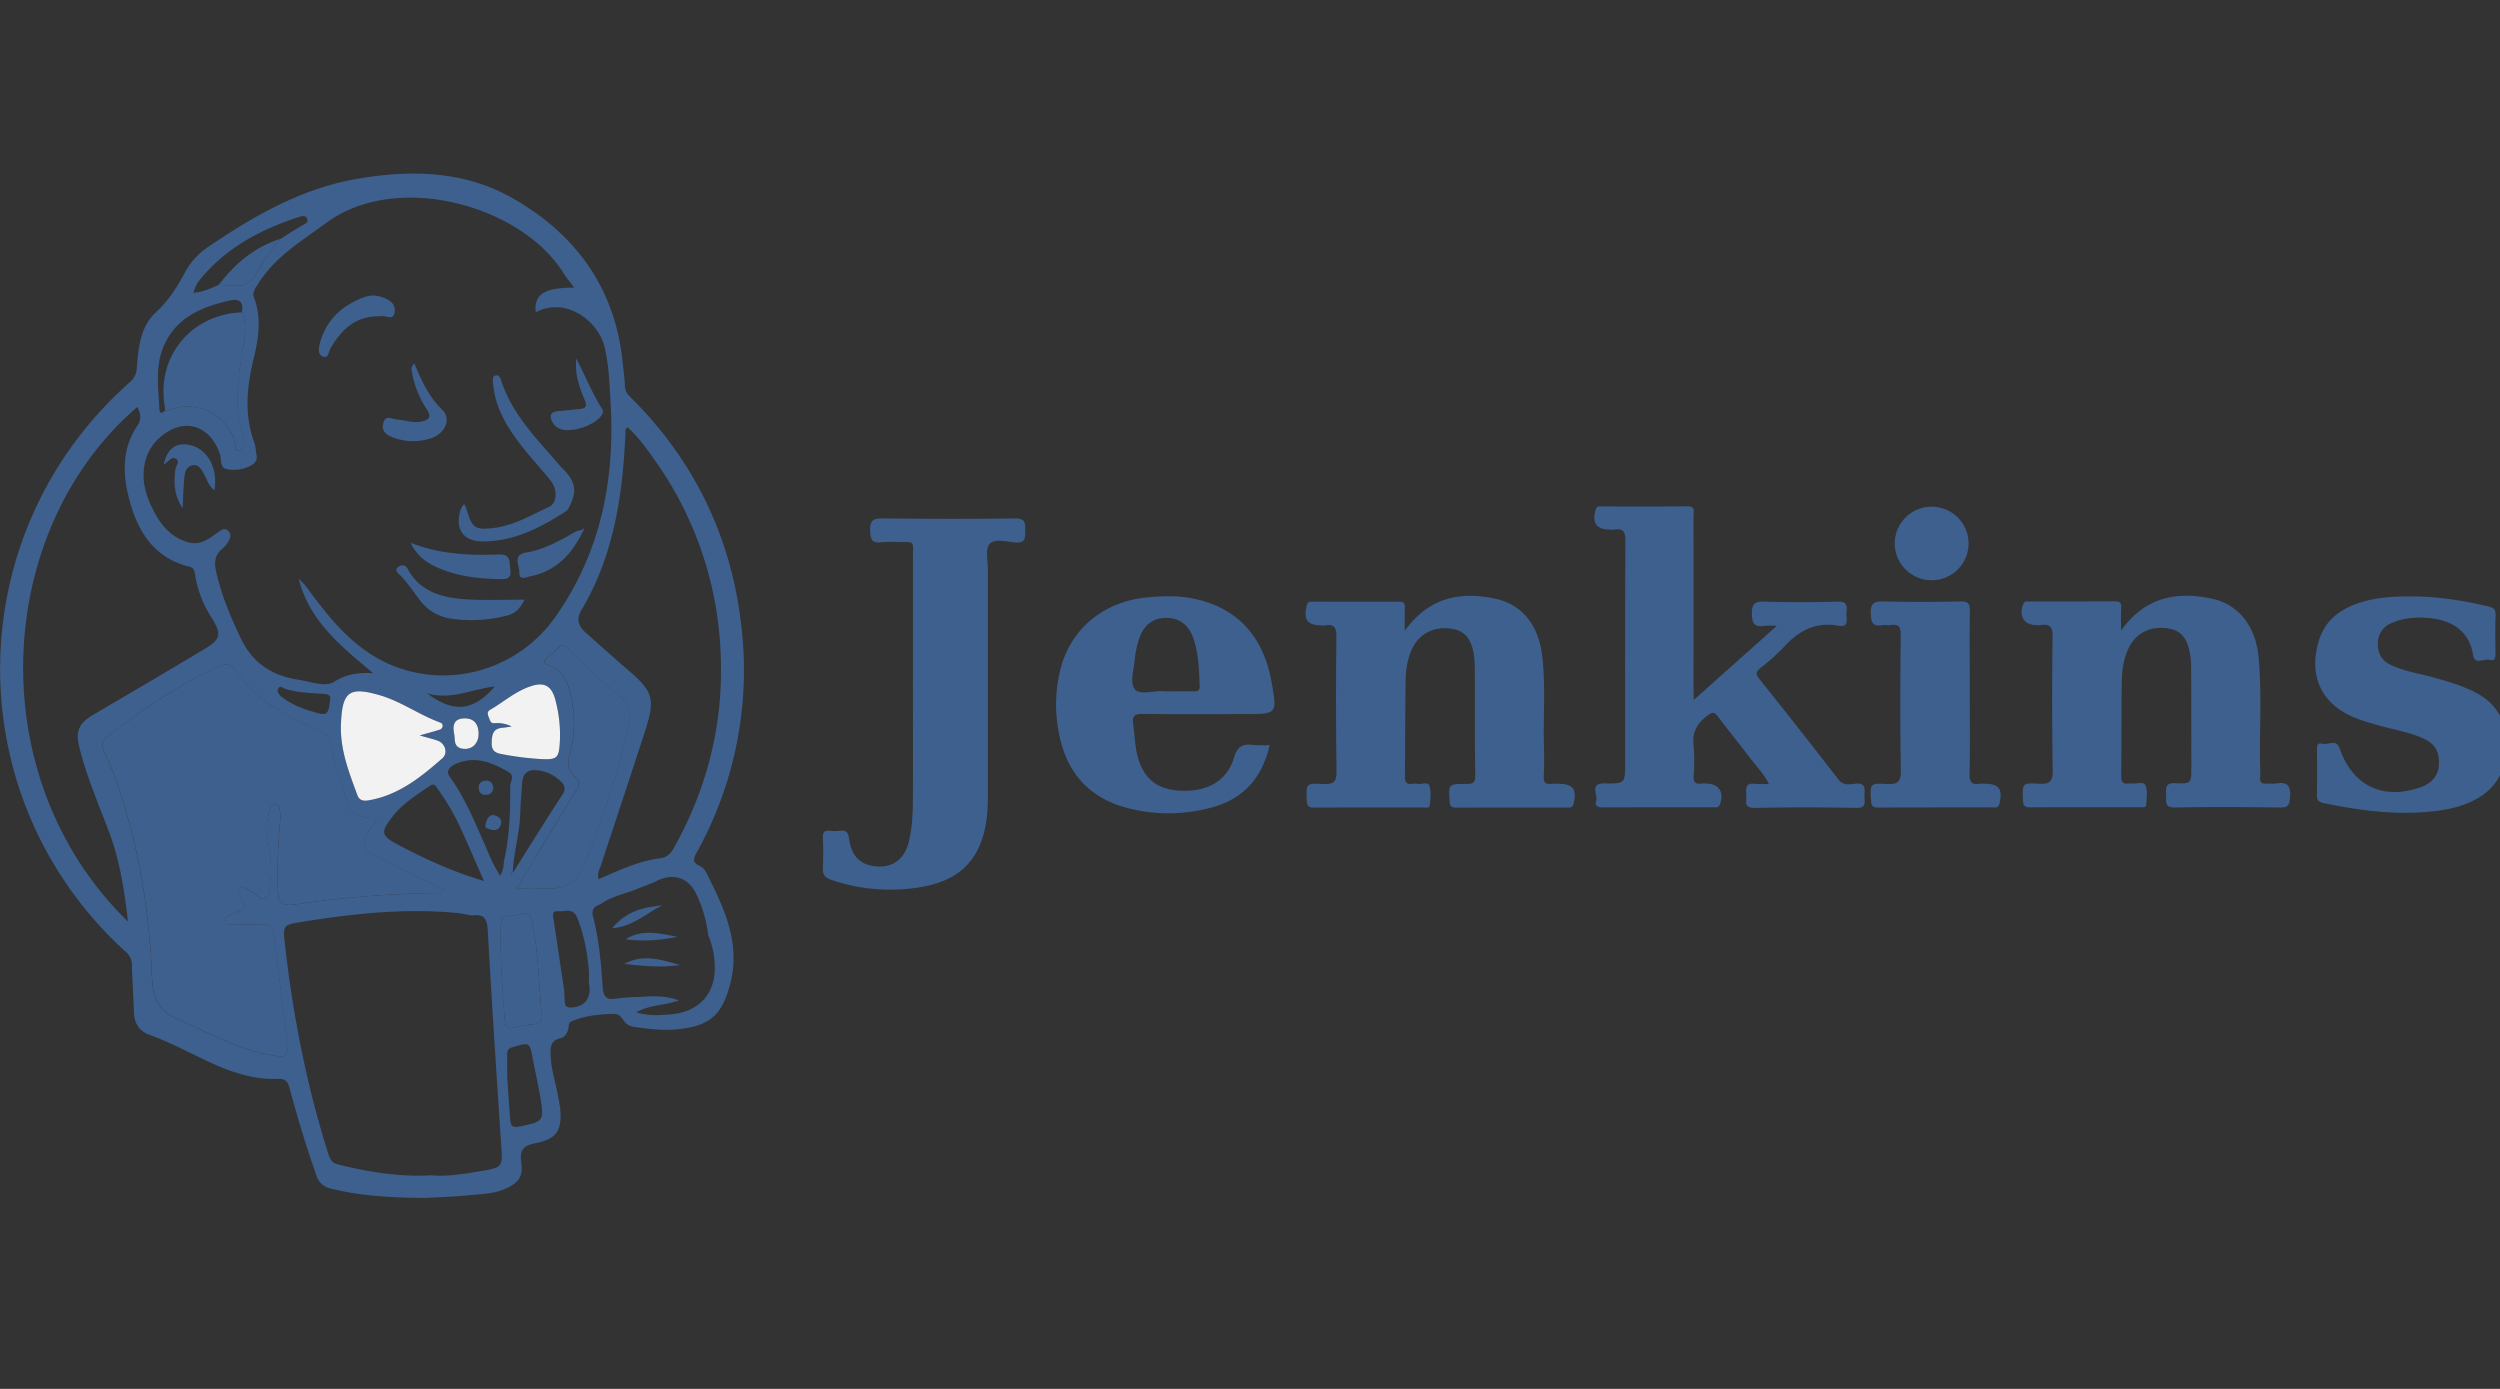 <svg width="144" height="80" fill="none" xmlns="http://www.w3.org/2000/svg"><rect width="100%" height="100%" fill="#333333" stroke="none"/><g clip-path="url(#a)"><path d="M24.46 69c-1.977-.018-3.7-.111-5.391-.537a1.082 1.082 0 0 1-.846-.761 70.05 70.05 0 0 1-1.55-5.048c-.108-.407-.275-.526-.702-.51-1.393.05-2.676-.396-3.92-.972-1.135-.524-2.23-1.129-3.41-1.553-.628-.224-.91-.672-.927-1.327-.024-.906-.097-1.812-.114-2.709a.98.98 0 0 0-.37-.77c-9.731-8.855-9.613-24.075.26-32.809a1.11 1.11 0 0 0 .39-.824c.088-1.146.21-2.361 1.078-3.166.76-.704 1.266-1.504 1.73-2.388.33-.587.8-1.084 1.368-1.447 2.598-1.762 5.32-3.316 8.463-3.869 3.082-.541 6.188-.487 8.963 1.082 3.702 2.09 5.99 5.248 6.394 9.587.037.407.106.812.115 1.22a.902.902 0 0 0 .314.667c3.72 3.692 5.86 8.154 6.411 13.332a21.59 21.59 0 0 1-2.576 12.889c-.195.357-.287.583.156.787a.83.83 0 0 1 .368.354c1.022 2.027 2.018 4.067 1.397 6.444-.482 1.841-1.21 2.443-3.117 2.62-.803.073-1.598-.024-2.39-.142a.817.817 0 0 1-.519-.234c-.201-.22-.292-.537-.73-.518-.828.031-1.636.1-2.402.443-.175.079-.13.25-.162.388-.052.273-.21.518-.468.574-.53.129-.573.477-.56.919.02.849.298 1.647.44 2.472.038.21.085.422.109.634.13 1.257-.178 1.78-1.43 2.023-.705.137-.902.412-.807 1.09.114.809-.13 1.165-.876 1.514-.662.313-1.387.317-2.091.388-.943.096-1.897.118-2.598.157ZM12.6 16.411c.761 0 1.6.308 2.12-.585.425-.727.87-1.444 1.446-2.07.413-.26.818-.527 1.24-.77.154-.09.36-.16.297-.355-.073-.228-.282-.202-.489-.13-2.057.667-3.936 1.63-5.402 3.262-.276.308-.561.624-.665 1.103.556-.05 1.001-.256 1.45-.455h.003ZM29.392 45.24c.031-.268.26-.567-.104-.777-.952-.544-1.91-.951-3.04-.463-.345.149-.575.426-.355.726.843 1.154 1.384 2.46 1.957 3.753.29.657.534 1.339.967 1.957a1.59 1.59 0 0 0 .201-.776c.34-1.456.378-2.937.37-4.42h.004Zm4.526 11.249c0-.172.02-.345.006-.518-.09-1.074-.27-2.13-.688-3.135-.242-.578-.725-.308-1.118-.35-.247-.028-.284.129-.254.327l.629 4.2c.013.236.022.47.04.705.014.188.074.311.313.312.713 0 1.14-.402 1.115-1.097-.01-.147-.033-.295-.047-.444h.004Zm-4.392-6.194c.95-1.504 1.887-3.015 2.858-4.508.227-.348.163-.556-.115-.809a2.251 2.251 0 0 0-1.256-.602c-.64-.078-.9.15-.942.785-.037.555-.09 1.109-.103 1.664-.029 1.177-.397 2.31-.434 3.483l-.1-.011v.06l.092-.062ZM13.938 17.987c.09-.607-.13-.808-.756-.666-1.663.378-3.132 1.036-3.798 2.733-.443 1.127-.26 2.33-.203 3.506.014.308.16.227.316.097.228-.054.458-.105.684-.163 1.44-.373 3.118.657 3.358 2.07.026.147-.082.407.199.38.206-.018.323-.208.325-.423a1.397 1.397 0 0 0-.06-.441c-.512-1.47-.335-2.949-.112-4.444.14-.872.404-1.759.056-2.645l-.01-.004Zm26.86 35.916a7.528 7.528 0 0 0-.685-2.396c-.47-.978-1.336-1.24-2.289-.765-.364.181-.755.308-1.131.462-.714.29-1.49.431-2.13.89-.344.121-.51.296-.4.715.34 1.314.459 2.663.549 4.013.033.502.152.805.753.701.427-.058.857-.09 1.289-.096.75-.038 1.503-.121 2.35.198-.837.302-1.66.235-2.46.688.732.212 1.345.165 1.96.116 1.663-.13 2.638-1.198 2.564-2.847a4.614 4.614 0 0 0-.361-1.675l-.01-.004Zm-13.61-1.169c-.29-.049-.577-.118-.868-.146-2.988-.287-5.95.034-8.9.507-1.114.179-1.134.198-1.011 1.271.465 4.128 1.256 8.188 2.52 12.151.092.29.213.476.535.555 1.768.436 3.55.733 5.38.625.933.082 1.848-.076 2.76-.227 1.374-.228 1.35-.228 1.262-1.56-.273-4.11-.542-8.22-.772-12.332-.035-.665-.228-.954-.906-.844Zm5.887-36.167c-.25-.338-.459-.581-.626-.85-2.422-3.875-9.565-5.886-13.648-2.886-1.445 1.062-2.987 1.978-3.956 3.553-.142.23-.33.448-.21.77.416 1.117.281 2.253.006 3.364-.415 1.683-.603 3.34.018 5.01.074.196.058.425.109.634.08.332-.069.534-.353.673-.427.22-.918.283-1.388.178-.363-.092-.26-.547-.354-.836-.554-1.683-2.048-2.154-3.387-1.044a2.676 2.676 0 0 0-.936 1.508c-.247 1.098.1 2.082.627 3.018.41.731.968 1.305 1.81 1.563.737.228 1.234-.182 1.765-.56.18-.13.425-.299.629-.048.179.219.052.456-.077.658a1.46 1.46 0 0 1-.301.336c-.42.346-.473.764-.362 1.275.3 1.376.842 2.652 1.447 3.917.68 1.424 1.82 2.132 3.325 2.357.682.102 1.513.442 2.023.12.738-.465 1.445-.544 2.257-.504-1.838-1.535-3.68-3.006-4.287-5.436.238.214.448.455.626.72.991 1.337 2.024 2.63 3.438 3.566 3.524 2.336 8.265 1.38 10.706-2.071 2.623-3.715 3.442-7.86 3.197-12.296-.061-1.093-.094-2.188-.348-3.267-.349-1.48-2.215-2.93-3.969-2.002-.097-1.036.47-1.416 2.22-1.42h-.001Zm-7.485 34.68-.621-.302c-1.143-.555-2.297-1.09-3.425-1.673-.64-.33-.725-.796-.319-1.381.17-.242.39-.45.463-.757-1.221-.035-1.453-.188-1.819-1.345-.301-.939-.616-1.88-.804-2.848-.095-.481-.314-.695-.71-.877-1.846-.847-3.686-1.704-4.835-3.51-.225-.352-.537-.327-.91-.162-2.321 1.035-4.386 2.48-6.402 4.002-.327.247-.397.517-.208.89.212.446.4.904.563 1.37 1.368 3.718 2.024 7.573 2.18 11.52.046 1.146.226 1.998 1.528 2.557 1.84.79 3.572 1.792 5.598 2.088.52.076.747.006.673-.548-.02-.148-.013-.3-.03-.45-.246-1.994-.507-3.987-.73-5.984-.045-.41-.209-.59-.59-.595-.563-.008-1.126.015-1.69 0-.182-.007-.488.152-.519-.173-.027-.238.21-.353.421-.43.825-.298.822-.297.431-1.045-.066-.13-.174-.259-.048-.414.165-.197.322-.04.457.037.224.13.432.285.643.434.307.216.528.172.598-.216a7.136 7.136 0 0 0 .09-1.978c-.083-.884-.374-1.776-.073-2.675.071-.213.14-.459.39-.425.22.029.227.28.24.474.012.15.012.301 0 .451a32.209 32.209 0 0 0-.13 3.862c.016.906.201 1.069 1.07.946a60.276 60.276 0 0 1 7.841-.648c.213-.005.443.063.678-.195h-.001ZM7.373 53.085C7.158 51.239 6.9 49.573 6.3 47.97c-.619-1.65-1.328-3.27-1.745-4.987-.215-.89.022-1.35.816-1.812a780.296 780.296 0 0 0 6.405-3.785c.923-.55 1.007-.852.434-1.77a6.421 6.421 0 0 1-.982-2.566c-.031-.226-.112-.358-.329-.413-1.93-.474-2.885-1.88-3.389-3.64-.44-1.541-.55-3.088.43-4.522.22-.325.154-.692-.03-1.035-8.314 7.137-9.022 21.404-.536 29.645h-.001Zm27.102-2.439c1.17-.51 2.286-1.047 3.52-1.203.417-.053.633-.26.825-.609 2.046-3.663 2.95-7.57 2.658-11.764a20.508 20.508 0 0 0-3.715-10.498c-.483-.694-.985-1.382-1.606-1.957-.165.1-.13.22-.13.32-.158 3.57-.66 7.055-2.537 10.203-.284.477-.207.897.204 1.262.823.728 1.635 1.47 2.468 2.182 1.444 1.227 1.596 1.668 1.01 3.477-.833 2.574-1.689 5.14-2.534 7.715-.085.261-.25.504-.162.872Zm-4.713.56c.724-.099 1.367 0 2.006-.025.857-.044 1.472-.35 1.819-1.235 1.082-2.711 2.05-5.453 2.647-8.315.117-.557.026-1.066-.444-1.46a41.677 41.677 0 0 1-3.152-2.863c-.152-.156-.279-.236-.47-.011a5.583 5.583 0 0 1-.63.549c-.225.195-.313.339.077.476.588.204.939.659 1.118 1.246a6.762 6.762 0 0 1 .085 3.866c-.177.611-.072.978.328 1.35.234.217.24.41.077.672a349.166 349.166 0 0 0-2.04 3.356c-.472.795-.944 1.596-1.42 2.395Zm-5.585-8.846c.475-.13.806-.226 1.135-.325a.238.238 0 0 0 .188-.231c0-.13-.097-.171-.202-.21-1.17-.436-2.19-1.188-3.406-1.544-1.773-.518-2.172-.219-2.249 1.649-.06 1.473.461 2.779.948 4.108.106.287.329.344.63.295 1.724-.287 3.017-1.33 4.268-2.427.335-.294.162-.858-.27-1.01-.3-.107-.612-.18-1.044-.305h.002Zm3.7 8.386c-.44-1.003-.813-1.865-1.197-2.718a14.155 14.155 0 0 0-1.456-2.577c-.122-.166-.2-.378-.49-.173-.743.517-1.521.992-2.092 1.717-.748.952-.714 1.138.325 1.683 1.523.8 3.08 1.522 4.91 2.068Zm1.594-8.901c-.235.034-.381.062-.53.075-.544.05-.598.388-.614.856-.016.5.229.6.638.671.76.147 1.53.24 2.303.28.78.027.918-.063.974-.844a7.662 7.662 0 0 0-.26-2.61c-.213-.776-.635-1-1.405-.745-.874.288-1.559.906-2.338 1.355-.2.115-.145.281-.073.45.071.17.084.342.326.324.337-.028.676.037.978.188h.001Zm1.711 16.452c-.082-1.125-.152-2.275-.26-3.423-.053-.593-.16-1.183-.26-1.77-.06-.36-.219-.602-.66-.442-.164.052-.338.07-.51.054-.52-.031-.643.225-.65.706-.03 1.607.07 3.213.19 4.81.087 1.143.043 1.088 1.084.85.189-.04.38-.067.574-.08.431-.036.613-.25.49-.705h.002Zm-1.965 3.762c.05.752.099 1.439.145 2.125.054.788.091.815.875.64.988-.222 1.082-.324.932-1.338-.122-.827-.32-1.644-.474-2.467-.19-1.007-.18-.987-1.17-.7-.284.083-.316.217-.312.45.008.45.002.903.002 1.29h.002ZM19.004 40.373c.106-.388-.184-.388-.45-.41-.711-.048-1.428-.072-2.114-.28-.13-.038-.282-.23-.396-.047-.115.182.012.371.174.498.55.436 1.19.685 1.858.876.76.224.84.166.928-.637Zm5.586-.445c1.405 1.065 2.617 1.144 3.906-.388-1.328.16-2.567.805-3.906.388Zm1.565 2.297c.1.26-.12.883.605.907.508.019.842-.389.816-.939-.023-.497-.26-.82-.786-.82-.448.004-.761.182-.642.852h.007Zm71.404-1.906 4.787-4.271a5.269 5.269 0 0 0-.713 0c-.576.095-.715-.13-.723-.698-.007-.593.176-.712.73-.695 1.405.04 2.81.04 4.216 0 .549-.017.544.259.5.626-.039.325.221.883-.485.758-1.299-.235-2.272.296-3.117 1.228-.42.435-.87.838-1.349 1.207-.245.202-.299.34-.078.618a416.196 416.196 0 0 1 4.553 5.79c.296.389.658.297.993.26.618-.065.528.327.519.683-.014.325.17.723-.482.71a143 143 0 0 0-5.836 0c-.65.012-.472-.381-.487-.71-.016-.361-.089-.768.519-.674.26.018.52.018.78 0-.286-.58-.699-.984-1.039-1.436-.624-.823-1.28-1.623-1.9-2.449-.209-.277-.327-.244-.593-.049-.608.446-.898.97-.802 1.744a10.53 10.53 0 0 1 0 1.74c-.014.34.096.478.437.432a1.88 1.88 0 0 1 .26 0c.756 0 1.08.49.818 1.2-.078.21-.227.165-.365.165-2.14 0-4.287 0-6.422.008-.296 0-.429-.13-.343-.378.12-.35-.426-1.017.501-1.003 1.17.017 1.17-.01 1.17-1.165 0-4.282-.011-8.565.014-12.846 0-.526-.158-.688-.65-.61a1.76 1.76 0 0 1-.26 0c-.757 0-1.026-.4-.801-1.15.066-.22.209-.18.35-.18 1.642 0 3.286.011 4.929-.01.5 0 .356.324.356.567.006 3.228.006 6.456 0 9.683l.013.905Zm24.614-4.003c1.383-1.922 3.193-2.263 5.202-1.84 1.577.332 2.545 1.585 2.717 3.364.198 2.061.049 4.128.091 6.192.013.237.013.474 0 .71-.03.31.087.43.398.396.171-.02.351.022.52-.008.665-.12.857.148.808.796-.033.423-.095.593-.57.586-2.01-.026-4.027-.042-6.03 0-.671.017-.528-.363-.537-.727-.009-.364-.088-.705.52-.673.926.05.929 0 .929-.939 0-1.873-.004-3.745-.011-5.616a5.44 5.44 0 0 0-.054-.836c-.158-.963-.528-1.403-1.245-1.518-.966-.155-1.783.2-2.217.97-.37.657-.468 1.387-.48 2.117-.028 1.812-.01 3.615-.033 5.422 0 .356.13.46.447.417.064-.01.13-.01.194 0 .26.043.662-.15.764.119.124.318.055.718.038 1.082-.012.223-.217.163-.355.163-2.118 0-4.237 0-6.356.008-.335 0-.378-.146-.389-.427-.039-.947-.047-.988.897-.931.634.038.826-.117.815-.788a258.71 258.71 0 0 1-.007-7.68c.007-.529-.122-.762-.669-.669a1.568 1.568 0 0 1-.26 0c-.705 0-1.028-.517-.766-1.2.078-.205.229-.16.368-.16 1.643 0 3.285 0 4.928-.01.3 0 .364.112.352.378-.022.396-.009.766-.009 1.302Zm-41.259.015c1.415-1.95 3.23-2.28 5.245-1.838 1.535.335 2.46 1.54 2.669 3.264.207 1.726.06 3.438.1 5.157a25.59 25.59 0 0 1-.007 1.812c-.017.35.107.466.44.42.13-.008.26-.008.39 0 .86 0 1.091.317.882 1.151-.063.26-.23.215-.39.215-2.118 0-4.236 0-6.354.007-.268 0-.37-.069-.39-.357-.065-1-.08-1.014.955-1.006.369 0 .526-.05.52-.48-.03-2.043-.019-4.087-.025-6.13 0-.237-.012-.474-.038-.71-.118-.978-.501-1.476-1.225-1.608-.968-.179-1.83.196-2.267.99-.341.621-.441 1.306-.454 1.993-.031 1.85-.02 3.7-.044 5.549 0 .327.12.42.415.388a1.1 1.1 0 0 1 .324 0c.236.048.6-.162.687.142.095.338.047.727.009 1.088-.02.2-.243.13-.382.13-2.097 0-4.192 0-6.288.008-.31 0-.402-.087-.415-.397-.041-.976-.054-1.014.928-.962.605.033.797-.106.786-.753a293.978 293.978 0 0 1-.007-7.744c0-.498-.115-.725-.636-.637-.065.005-.13.005-.194 0-.85 0-1.083-.327-.871-1.165.055-.22.183-.2.33-.2H80.6c.269 0 .327.107.318.344-.014.374-.004.755-.004 1.33Zm-28.328 2.962v-7.23c0-.954.13-.828-.876-.84a6.027 6.027 0 0 0-.909.009c-.547.077-.664-.13-.68-.66-.019-.614.192-.719.752-.711 2.527.028 5.057.036 7.584 0 .595-.01.603.248.594.677-.009.404.057.764-.575.708-.503-.044-1.206-.245-1.477.092-.26.317-.096.983-.096 1.496V45.87c0 .887-.076 1.76-.382 2.6-.677 1.853-2.202 2.49-3.984 2.698a10.439 10.439 0 0 1-4.663-.492c-.363-.13-.502-.299-.479-.684a16.93 16.93 0 0 0 0-1.743c-.012-.31.096-.43.407-.397.193.024.39.024.583 0 .361-.05.468.104.52.448.105.777.435 1.389 1.298 1.565 1.06.216 1.879-.284 2.141-1.357.221-.906.238-1.831.242-2.755.005-2.157 0-4.308 0-6.46Zm20.548 3.624c-.428 1.853-1.48 3.085-3.291 3.578a9.358 9.358 0 0 1-4.998.021c-2.078-.573-3.342-1.956-3.802-4.055a8.383 8.383 0 0 1 .052-3.962c.607-2.322 2.518-3.867 5.013-4.093.84-.075 1.689-.106 2.521.051 2.567.483 4.13 2.128 4.612 4.826.33 1.848.33 1.848-1.53 1.848-1.967 0-3.934.016-5.9-.01-.481-.009-.606.152-.54.588.077.53.091 1.073.197 1.597.293 1.445 1.076 2.144 2.44 2.233 1.59.105 2.762-.532 3.164-1.885.196-.662.509-.825 1.118-.744.314.022.63.024.944.007Zm-5.937-3.096c.52 0 1.039-.008 1.558 0 .23 0 .358-.034.346-.31-.038-.907-.055-1.806-.337-2.674-.274-.84-.822-1.253-1.601-1.246-.78.006-1.31.423-1.575 1.279a5.593 5.593 0 0 0-.23 1.13c-.051.574-.279 1.322-.009 1.682.29.389 1.086.084 1.66.13.058.013.116.009.188.009Zm71.705-5.465c1.5-.013 2.966.237 4.417.57.284.067.444.161.428.51-.034.728-.015 1.46-.008 2.192 0 .24-.014.471-.327.38-.313-.09-.873.314-.964-.282-.184-1.218-1.039-2.011-2.612-2.133-.716-.055-1.429 0-2.092.3a1.232 1.232 0 0 0-.779 1.166c-.013.569.22.996.748 1.245.807.378 1.689.5 2.539.739.849.238 1.652.477 2.418.889 1.193.647 1.689 1.667 1.689 2.977 0 1.34-.481 2.432-1.704 3.106-.91.505-1.91.675-2.923.756-1.998.16-3.963-.11-5.917-.518-.292-.06-.368-.203-.361-.486.018-.839.006-1.683.006-2.516 0-.215-.036-.492.304-.412.341.08.807-.283.995.259.743 2.147 2.469 2.999 4.624 2.266.701-.238 1.076-.699 1.1-1.35.027-.765-.239-1.19-.964-1.508-.815-.358-1.697-.485-2.542-.734-.412-.121-.83-.233-1.23-.388-2.001-.765-2.795-2.4-2.189-4.449.378-1.272 1.322-1.911 2.517-2.267.921-.27 1.871-.32 2.827-.312Zm-25.443 5.597c0 1.553.019 3.097-.013 4.645-.009.468.14.616.578.544.087-.008.173-.008.26 0 .864 0 1.083.302.881 1.149-.063.259-.226.216-.39.216-2.208 0-4.408 0-6.611.007-.274 0-.366-.085-.389-.367-.068-1.005-.08-1.045.902-.99.633.035.824-.114.812-.784-.048-2.602-.031-5.205-.009-7.806 0-.447-.108-.635-.567-.565-.169.026-.349-.02-.52.01-.537.087-.607-.169-.634-.648-.036-.616.186-.735.753-.72a96.25 96.25 0 0 0 4.408 0c.418-.008.548.099.542.529-.021 1.597-.003 3.188-.003 4.78Zm-2.18-10.768a2.132 2.132 0 0 1 1.498.63 2.118 2.118 0 0 1 .445 2.312 2.12 2.12 0 0 1-1.973 1.293 2.126 2.126 0 0 1-1.498-.63 2.112 2.112 0 0 1 .021-2.995 2.128 2.128 0 0 1 1.507-.61Z" fill="#3E608E"/><path d="M25.591 51.247c-.235.259-.465.19-.671.191a60.197 60.197 0 0 0-7.842.648c-.868.123-1.054-.035-1.07-.947a32.19 32.19 0 0 1 .13-3.86 2.77 2.77 0 0 0 0-.452c-.012-.193-.02-.445-.24-.474-.26-.034-.325.212-.39.425-.3.906-.01 1.791.075 2.675.061.66.03 1.326-.091 1.978-.07.388-.291.432-.598.216-.212-.149-.42-.305-.643-.434-.13-.077-.292-.234-.457-.037-.13.15-.018.286.048.414.39.748.39.747-.431 1.046-.21.076-.448.191-.421.43.036.324.341.165.52.172.56.02 1.123 0 1.688 0 .382 0 .546.185.591.595.222 1.997.483 3.99.729 5.985.018.149.012.302.031.45.074.553-.15.623-.673.547-2.026-.295-3.76-1.295-5.598-2.088-1.3-.56-1.483-1.41-1.528-2.558-.156-3.945-.812-7.8-2.18-11.52a13.84 13.84 0 0 0-.564-1.369c-.188-.379-.118-.647.208-.89 2.016-1.522 4.082-2.962 6.403-4.002.369-.165.68-.19.91.163 1.149 1.812 2.987 2.662 4.836 3.509.39.182.614.396.709.877.188.963.503 1.906.804 2.848.371 1.157.603 1.31 1.818 1.345-.071.308-.293.517-.462.757-.407.585-.322 1.05.318 1.38 1.13.583 2.283 1.12 3.426 1.674l.616.306Zm4.172-.04c.475-.799.947-1.6 1.429-2.395a349.158 349.158 0 0 1 2.039-3.356c.162-.259.157-.455-.077-.673-.4-.371-.505-.738-.328-1.349a6.762 6.762 0 0 0-.085-3.866c-.179-.587-.53-1.042-1.118-1.246-.39-.137-.302-.281-.077-.477.224-.166.434-.35.63-.548.191-.225.319-.145.47.011a41.67 41.67 0 0 0 3.152 2.862c.47.388.561.906.444 1.461-.597 2.862-1.565 5.604-2.647 8.315-.354.886-.968 1.191-1.819 1.235-.647.032-1.29-.074-2.013.026Z" fill="#3E608E"/><path d="M24.175 42.36c.43.13.743.198 1.039.304.432.153.605.717.27 1.011-1.25 1.098-2.544 2.14-4.267 2.427-.302.05-.52-.008-.63-.295-.487-1.33-1.008-2.635-.948-4.108.076-1.868.475-2.168 2.248-1.65 1.217.357 2.236 1.109 3.406 1.545.105.039.205.076.203.21a.238.238 0 0 1-.189.231c-.328.105-.657.19-1.132.325Z" fill="#F2F2F2"/><path d="M13.946 17.99c.349.887.084 1.774-.046 2.644-.224 1.494-.4 2.976.111 4.443a1.4 1.4 0 0 1 .06.441c0 .215-.118.405-.325.424-.28.027-.172-.233-.198-.38-.243-1.407-1.918-2.437-3.358-2.07-.226.058-.456.108-.685.162-.009-.106-.01-.213-.027-.318-.45-2.837 1.561-5.246 4.468-5.345Z" fill="#3E608E"/><path d="M29.47 41.845a1.835 1.835 0 0 0-.983-.188c-.241.018-.26-.168-.326-.323-.066-.156-.13-.336.073-.45.78-.452 1.463-1.069 2.338-1.356.77-.259 1.193-.03 1.406.746a7.68 7.68 0 0 1 .26 2.609c-.056.777-.195.871-.975.844a16.572 16.572 0 0 1-2.303-.28c-.41-.07-.65-.17-.638-.671.016-.468.07-.807.615-.856.15-.013.297-.039.532-.075Z" fill="#F2F2F2"/><path d="M31.18 58.297c.123.456-.06.67-.493.706a4.1 4.1 0 0 0-.574.078c-1.04.239-.997.294-1.084-.849-.12-1.597-.22-3.203-.19-4.81.009-.48.13-.737.65-.706.172.016.346-.002.51-.054.441-.16.6.083.66.441.103.588.21 1.178.26 1.77.11 1.149.18 2.3.262 3.424ZM12.598 16.411c.932-1.224 2.062-2.187 3.565-2.654-.575.625-1.02 1.342-1.445 2.07-.52.892-1.36.587-2.12.584Z" fill="#3E608E"/><path d="M26.148 42.225c-.12-.67.192-.849.635-.849.52 0 .763.324.786.821.026.555-.307.958-.816.938-.723-.027-.503-.653-.605-.91Z" fill="#F2F2F2"/><path d="M26.739 29.036c.06.112.111.228.154.347.302 1.036.475 1.156 1.56 1.025 1.16-.14 2.152-.744 3.183-1.22.456-.211.488-.988.092-1.489-.495-.624-1.039-1.203-1.539-1.829-.846-1.07-1.607-2.19-1.763-3.598-.009-.085-.031-.17-.034-.259 0-.147-.036-.335.147-.388.183-.053.26.107.315.259.65 2.014 2.127 3.457 3.455 5.005.029.032.059.063.09.092.78.766.87 1.33.34 2.306a.524.524 0 0 1-.17.184c-1.468.939-2.988 1.728-4.807 1.713-1.028-.01-1.53-.657-1.273-1.675a.906.906 0 0 1 .25-.473Zm3.467 5.505c-.233.505-.52.777-.967.906a8.098 8.098 0 0 1-3.212.193 2.712 2.712 0 0 1-1.85-1.08c-.384-.49-.707-1.029-1.17-1.46-.115-.11-.284-.28-.084-.43.177-.13.41-.175.548.081.772 1.43 2.138 1.705 3.575 1.781 1.014.052 2.032.01 3.16.01Zm-6.558-3.273c1.703.653 3.378.74 5.056.67.734-.03.628.396.69.843.088.615-.274.584-.686.574-1.192-.027-2.364-.166-3.467-.647-.643-.275-1.207-.657-1.593-1.44Zm.219-10.33c.415.995.833 1.913 1.602 2.66.54.528.186 1.378-.65 1.647a3.25 3.25 0 0 1-2.28-.088c-.336-.14-.585-.375-.46-.802.137-.474.47-.219.741-.198.47.035.928.216 1.411.13.438-.084.669-.227.35-.718a5.477 5.477 0 0 1-.849-2.14c-.027-.143-.08-.298.135-.491Zm-1.93-2.718c-1.444-.05-2.271.757-2.912 1.865-.102.178-.1.57-.415.453-.316-.118-.26-.461-.192-.74.356-1.365 1.277-2.207 2.563-2.685.31-.11.647-.116.96-.017.433.13.86.361.793.875-.073.57-.565.137-.797.248Zm11.254 2.434c.573 1.08.937 2.043 1.497 2.905.096.15.024.275-.073.406-.39.528-1.577.94-2.223.777a.824.824 0 0 1-.556-.402c-.197-.358-.172-.614.314-.657.428-.039.856-.085 1.284-.13.319-.032.38-.166.26-.473-.292-.713-.588-1.43-.503-2.426Zm.396 9.928c-.629 1.316-1.542 2.317-3.043 2.612-.208.041-.65.268-.627-.213.016-.402-.43-1.035.42-1.164.798-.122 1.506-.48 2.208-.846.32-.164.608-.405.984-.451.023.018.041.04.058.062ZM9.43 26.763c.2-.915.685-1.28 1.449-1.141 1.04.188 1.7 1.32 1.47 2.614-.354-.25-.422-.647-.61-.948-.146-.239-.273-.53-.61-.492-.372.041-.473.369-.506.664-.06.551-.066 1.109-.101 1.812-.513-.76-.51-1.473-.424-2.21.025-.217.282-.489.04-.638-.267-.158-.442.184-.707.34Z" fill="#3E608E"/><path d="m33.534 30.517.073-.081c.057.056.039.103-.02.145l-.053-.064Zm1.73 22.951c.826-1.015 1.842-1.213 2.898-1.319-.916.42-1.655 1.213-2.898 1.319Zm.705 2.052c1.078-.6 2.14-.23 3.203.068-1.073.154-2.138.061-3.203-.067Zm.068-1.413c.91-.594 1.866-.362 2.988-.146-1.1.216-2.037.268-2.988.146Zm-8.071-6.432a.108.108 0 0 0-.01-.097c.02-.127.055-.25.1-.37.108-.213.282-.327.526-.215.221.098.347.273.26.517a.412.412 0 0 1-.51.29 3.03 3.03 0 0 1-.366-.125Zm.453-2.319c-.025.224-.117.405-.382.426-.265.02-.429-.095-.459-.347-.034-.28.11-.451.4-.47.264-.015.387.144.44.391Z" fill="#3E608E"/></g><defs><clipPath id="a"><path fill="#fff" d="M0 0h144v80H0z"/></clipPath></defs></svg>